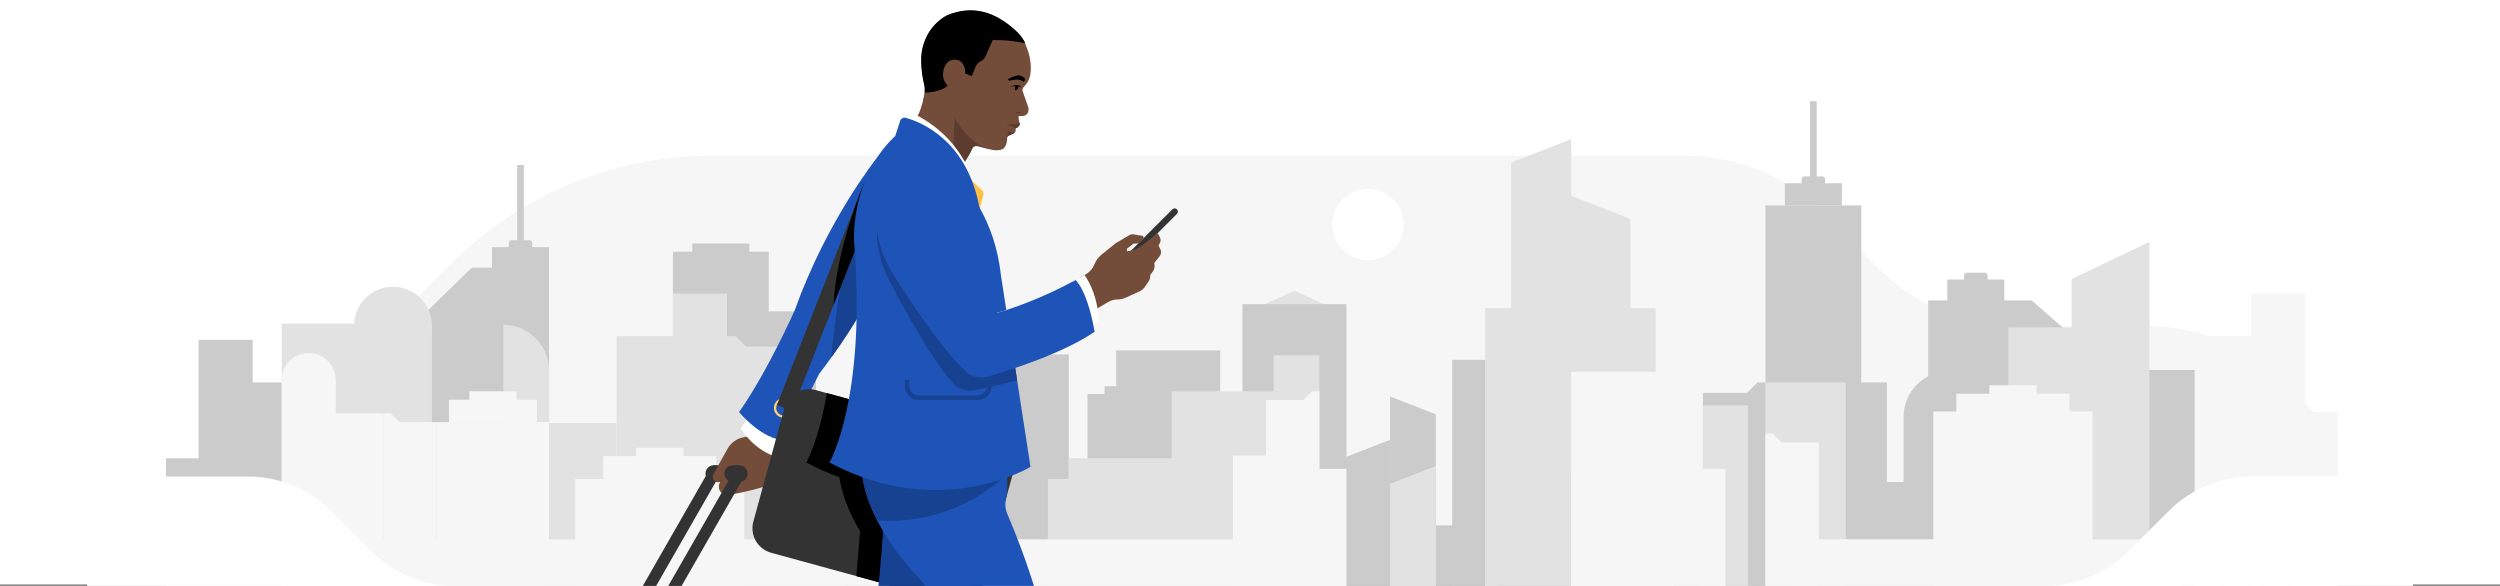 <?xml version="1.0" encoding="utf-8"?>
<!-- Generator: Adobe Illustrator 24.3.0, SVG Export Plug-In . SVG Version: 6.00 Build 0)  -->
<svg version="1.1" id="Layer_1" xmlns="http://www.w3.org/2000/svg" xmlns:xlink="http://www.w3.org/1999/xlink" x="0px" y="0px"
	 viewBox="0 0 1152 270" style="enable-background:new 0 0 1152 270;" xml:space="preserve">
<rect x="0" y="0" width="1152" height="270" fill="#808080" stroke="none"/>
<style type="text/css">
	.st0{clip-path:url(#SVGID_2_);}
	.st1{fill:#FFFFFF;}
	.st2{fill:#F6F6F6;}
	.st3{fill:#CBCBCB;}
	.st4{fill:#E2E2E2;}
	.st5{fill:#333333;}
	.st6{fill:#744C3A;}
	.st7{fill:#1E54B7;}
	.st8{fill:#174291;}
	.st9{fill:none;stroke:#FFCF70;stroke-width:1.067;stroke-miterlimit:10;}
	.st10{fill:#5C3C2E;}
	.st11{fill:#FFC043;}
	.st12{fill:none;stroke:#174291;stroke-width:2.133;stroke-miterlimit:10;}
</style>
<g>
	<defs>
		<rect id="SVGID_1_" width="1152" height="270"/>
	</defs>
	<clipPath id="SVGID_2_">
		<use xlink:href="#SVGID_1_"  style="overflow:visible;"/>
	</clipPath>
	<g class="st0">
		<path class="st1" d="M1152,0H0v269.307h1152V0z"/>
		<g>
			<path class="st2" d="M1077.134,215.815H98.226v53.512h978.908V215.815z"/>
			<path class="st2" d="M1071.823,195.718l-17.96-18.28c-8.479-8.611-18.536-15.444-29.599-20.106
				c-11.068-4.663-22.931-7.061-34.912-7.061h-59.84c-11.979,0.002-23.84-2.395-34.906-7.056
				c-11.066-4.662-21.121-11.495-29.587-20.108l-23.881-24.249c-8.473-8.609-18.531-15.437-29.599-20.094
				c-11.068-4.656-22.931-7.051-34.911-7.046h-33.564h-47.739H556.066h-75.133H327.897c-22.55-0.007-44.879,4.5-65.713,13.264
				c-20.832,8.768-39.765,21.619-55.713,37.824l-44.952,45.645c-15.936,16.214-34.862,29.076-55.693,37.85
				c-9.504,4.003-19.322,7.108-29.328,9.313v3.97h479.571h186.998h334.069v-18.911
				C1075.31,199.087,1073.518,197.449,1071.823,195.718z"/>
			<path class="st3" d="M669.173,277.8V165.782h21.07v126.745L669.173,277.8z"/>
			<path class="st3" d="M413.898,163.313h78.597V277.71h-78.597V163.313z"/>
			<path class="st3" d="M429.987,111.445v78.8h-27.654v-68.031L429.987,111.445z"/>
			<path class="st3" d="M514.318,161.46h47.948v116.25h-47.948V161.46z"/>
			<path class="st3" d="M508.986,177.959h47.948v99.904h-47.948V177.959z"/>
			<path class="st3" d="M610.894,242.062h59.885v32.704h-59.885V242.062z"/>
			<path class="st3" d="M661.639,190.936v51.835h-21.071v-60.04L661.639,190.936z"/>
			<path class="st3" d="M640.835,202.542v60.04h-21.07v-51.835L640.835,202.542z"/>
			<path class="st3" d="M511.808,201.623h3.314l4.082,4.07h17.205v93.404h-24.6V201.623z"/>
			<path class="st3" d="M532.96,231.252h18.401v46.458H532.96V231.252z"/>
			<path class="st3" d="M501.123,181.544h17.235v61.714h-17.235V181.544z"/>
			<path class="st3" d="M813.758,176.208h-3.913l-4.82,4.806h-20.318V291.32h29.052L813.758,176.208z"/>
			<path class="st3" d="M843.552,291.261h-24.94V156.604h24.94V291.261z"/>
			<path class="st3" d="M839.986,176.208h29.493v115.045h-29.493V176.208z"/>
			<path class="st3" d="M803.617,211.198h21.73v80.064h-21.73V211.198z"/>
			<path class="st3" d="M116.431,273.776h-24.94V156.604h24.94V273.776z"/>
			<path class="st3" d="M112.865,176.208h29.493v97.568h-29.493V176.208z"/>
			<path class="st3" d="M76.497,211.198h21.73v62.578h-21.73V211.198z"/>
			<path class="st3" d="M764.353,218.445h20.354v51.686h-20.354V218.445z"/>
			<path class="st3" d="M252.999,113.888h-26.296v10.182h26.282L252.999,113.888z"/>
			<path class="st3" d="M252.996,123.307h-35.607l-24.277,23.725v133.7h59.887L252.996,123.307z"/>
			<path class="st3" d="M244.01,110.715h-8.254c-0.173,0-0.344,0.035-0.504,0.101c-0.16,0.067-0.305,0.164-0.427,0.287
				c-0.123,0.123-0.219,0.268-0.284,0.428c-0.065,0.16-0.099,0.331-0.098,0.503v2.563h10.822v-2.563
				c0.005-0.17-0.022-0.338-0.082-0.496c-0.06-0.158-0.151-0.303-0.268-0.426c-0.116-0.123-0.257-0.221-0.413-0.289
				C244.347,110.754,244.18,110.718,244.01,110.715z"/>
			<path class="st3" d="M241.399,76.039h-3.076v38.548h3.076V76.039z"/>
			<path class="st3" d="M228.151,172.206h-30.038v105.658h30.038V172.206z"/>
			<path class="st3" d="M354.245,115.973h-44.169v161.891h44.169V115.973z"/>
			<path class="st3" d="M847.501,222.13h59.885v51.479h-59.885V222.13z"/>
			<path class="st3" d="M898.248,171.004v51.835h-21.07v-30.822c0-5.573,2.221-10.917,6.171-14.858
				C887.3,173.217,892.659,171.004,898.248,171.004z"/>
			<path class="st3" d="M897.307,128.812h26.296v10.182h-26.282L897.307,128.812z"/>
			<path class="st3" d="M888.522,138.425h47.716l24.277,21.311v132.627h-71.997L888.522,138.425z"/>
			<path class="st3" d="M906.297,125.64h8.254c0.173,0,0.344,0.035,0.504,0.101c0.16,0.067,0.305,0.164,0.427,0.287
				c0.123,0.123,0.219,0.268,0.284,0.428c0.066,0.16,0.099,0.331,0.098,0.503v2.563h-10.822v-2.563
				c-0.005-0.17,0.022-0.338,0.082-0.496c0.06-0.158,0.151-0.303,0.268-0.426c0.116-0.123,0.257-0.221,0.412-0.289
				C905.96,125.679,906.127,125.643,906.297,125.64z"/>
			<path class="st3" d="M319.013,112.19h26.296v10.182h-26.283L319.013,112.19z"/>
			<path class="st3" d="M900.631,222.187h59.885v48.55h-59.885V222.187z"/>
			<path class="st3" d="M382.779,192.662h46.859v85.048h-46.859V192.662z"/>
			<path class="st3" d="M362.568,208.14h20.84v69.724h-20.84V208.14z"/>
			<path class="st3" d="M976.947,170.467h46.859v98.801h-46.859V170.467z"/>
			<path class="st3" d="M956.737,185.944h20.84v104.713h-20.84V185.944z"/>
			<path class="st3" d="M998.928,196.306h24.88v73.617h-24.88V196.306z"/>
			<path class="st3" d="M1011.364,208.815c-6.872,0-12.441-5.554-12.441-12.407s5.57-12.407,12.441-12.407
				c6.87,0,12.441,5.554,12.441,12.407C1023.806,203.26,1018.236,208.815,1011.364,208.815z"/>
			<path class="st3" d="M978.717,211.784h20.84v59.192h-20.84V211.784z"/>
			<path class="st3" d="M566.776,277.864h-21.119v-92.841h21.119V277.864z"/>
			<path class="st3" d="M563.757,201.623h24.974v70.228h-24.974V201.623z"/>
			<path class="st3" d="M375.997,143.45h-36.997v134.259h36.997V143.45z"/>
			<path class="st4" d="M199.021,149.896h-35.86v127.967h35.86V149.896z"/>
			<path class="st4" d="M181.093,167.926c9.905,0,17.932-8.006,17.932-17.883c0-9.876-8.029-17.883-17.932-17.883
				c-9.904,0-17.932,8.006-17.932,17.883C163.16,159.919,171.189,167.926,181.093,167.926z"/>
			<path class="st4" d="M210.709,194.956h73.375v82.907h-73.375V194.956z"/>
			<path class="st4" d="M231.929,149.673v51.835h21.07v-30.822c0-5.573-2.22-10.917-6.171-14.858
				C242.877,151.886,237.516,149.673,231.929,149.673z"/>
			<path class="st4" d="M762.94,141.983h-78.597v128.686h78.597V141.983z"/>
			<path class="st4" d="M696.337,74.881v68.031h27.654v-78.8L696.337,74.881z"/>
			<path class="st4" d="M723.641,90.115v78.8h27.654v-68.031L723.641,90.115z"/>
			<path class="st4" d="M581.075,141.033l15.414-7.092l15.415,7.092H581.075z"/>
			<path class="st3" d="M620.464,140.13h-47.948V271.85h47.948V140.13z"/>
			<path class="st4" d="M542.735,220.732H482.85v56.977h59.885V220.732z"/>
			<path class="st4" d="M552.379,211.141h-59.885v66.57h59.885V211.141z"/>
			<path class="st1" d="M630.344,119.884c3.25,0.004,6.426-0.951,9.128-2.747c2.704-1.796,4.812-4.351,6.058-7.343
				c1.247-2.991,1.574-6.284,0.944-9.461c-0.631-3.177-2.193-6.097-4.488-8.389c-2.295-2.292-5.222-3.853-8.405-4.487
				c-3.186-0.634-6.488-0.311-9.489,0.928c-3.002,1.238-5.567,3.337-7.373,6.03c-1.805,2.693-2.769,5.859-2.769,9.098
				c-0.003,4.339,1.724,8.501,4.797,11.572C621.822,118.154,625.993,119.88,630.344,119.884z"/>
			<path class="st4" d="M335.016,154.878h3.914l4.82,4.806h20.318V269.99h-29.052V154.878z"/>
			<path class="st4" d="M310.075,269.931h24.94V135.273h-24.94V269.931z"/>
			<path class="st4" d="M313.642,154.878h-29.493v115.045h29.493V154.878z"/>
			<path class="st4" d="M350.01,189.868h-21.73v80.064h21.73V189.868z"/>
			<path class="st2" d="M1037.193,269.931h24.946V135.273h-24.946V269.931z"/>
			<path class="st2" d="M1040.766,154.878h-29.497v115.045h29.497V154.878z"/>
			<path class="st2" d="M1077.134,189.868h-21.735v80.064h21.735V189.868z"/>
			<path class="st4" d="M389.276,197.115h-25.208v72.881h25.208V197.115z"/>
			<path class="st4" d="M954.607,128.566l35.86-17.121v159.531h-35.86V128.566z"/>
			<path class="st4" d="M925.476,150.875h30.038v119.861h-30.038V150.875z"/>
			<path class="st3" d="M813.512,94.642h44.168v175.403h-44.168V94.642z"/>
			<path class="st2" d="M342.974,220.704h-77.865v50.271h77.865V220.704z"/>
			<path class="st3" d="M848.744,84.46h-26.296v10.182h26.282L848.744,84.46z"/>
			<path class="st3" d="M839.751,81.288h-8.254c-0.173,0-0.344,0.035-0.505,0.101c-0.16,0.067-0.305,0.164-0.427,0.287
				c-0.123,0.123-0.219,0.268-0.284,0.428c-0.066,0.16-0.099,0.331-0.098,0.503v2.563h10.822v-2.563
				c0.005-0.17-0.022-0.338-0.082-0.496c-0.06-0.158-0.151-0.303-0.268-0.426c-0.116-0.123-0.257-0.221-0.413-0.289
				S839.92,81.291,839.751,81.288z"/>
			<path class="st3" d="M837.134,46.612h-3.076V85.16h3.076V46.612z"/>
			<path class="st2" d="M252.998,194.522h-51.717v76.509h51.717V194.522z"/>
			<path class="st2" d="M206.882,184.185h40.515v10.499h-40.515V184.185z"/>
			<path class="st2" d="M216.273,180.284h21.744v8.508h-21.755L216.273,180.284z"/>
			<path class="st2" d="M770.85,171.332h-46.859v98.801h46.859V171.332z"/>
			<path class="st4" d="M805.546,186.809h-20.84v83.156h20.84V186.809z"/>
			<path class="st2" d="M964.25,189.624h-73.375v81.112h73.375V189.624z"/>
			<path class="st2" d="M953.633,181.426H901.49v10.499h52.143V181.426z"/>
			<path class="st2" d="M938.442,177.525h-21.744v8.508h21.755L938.442,177.525z"/>
			<path class="st2" d="M330.113,210.205H277.97v10.499h52.143V210.205z"/>
			<path class="st2" d="M314.908,206.306h-21.744v8.508h21.755L314.908,206.306z"/>
			<path class="st4" d="M176.681,149.137h-46.859v124.639h46.859V149.137z"/>
			<path class="st2" d="M154.701,174.975h-24.88v98.801h24.88V174.975z"/>
			<path class="st2" d="M142.263,187.484c6.872,0,12.441-5.554,12.441-12.407s-5.57-12.407-12.441-12.407
				s-12.441,5.554-12.441,12.407C129.821,181.93,135.392,187.484,142.263,187.484z"/>
			<path class="st2" d="M176.681,190.454h-22.609v83.156h22.609V190.454z"/>
			<path class="st4" d="M564.897,180.293h-24.974v97.417h24.974V180.293z"/>
			<path class="st4" d="M586.852,277.717h21.119V163.693h-21.119V277.717z"/>
			<path class="st4" d="M589.872,180.293h-24.975v97.417h24.975V180.293z"/>
			<path class="st4" d="M813.512,176.208h36.997v93.543h-36.997V176.208z"/>
			<path class="st2" d="M607.97,180.293h-3.314l-4.081,4.07H583.37v93.404h24.6V180.293z"/>
			<path class="st2" d="M813.512,199.793h3.314l4.082,4.07h17.205v93.404h-24.6V199.793z"/>
			<path class="st2" d="M176.681,190.454h3.314l4.082,4.07h17.205v93.404h-24.6V190.454z"/>
			<path class="st2" d="M586.515,209.922h-18.401v67.796h18.401V209.922z"/>
			<path class="st2" d="M620.464,216.058H603.23v61.714h17.235V216.058z"/>
			<path class="st4" d="M640.568,222.931v51.835h21.07v-60.04L640.568,222.931z"/>
			<path class="st2" d="M619.765,248.529H129.821v22.446h489.943L619.765,248.529z"/>
			<path class="st2" d="M1004.995,248.529H825.998v22.446h178.997V248.529z"/>
			<path class="st2" d="M795.126,216.058h-71.135v54.918h71.135V216.058z"/>
			<path class="st5" d="M328.929,222.065c2.121,0,3.842-1.72,3.842-3.842s-1.72-3.842-3.842-3.842s-3.842,1.72-3.842,3.842
				S326.808,222.065,328.929,222.065z"/>
			<path class="st5" d="M326.635,216.891l-34.747,60.622l4.626,2.651l34.747-60.622L326.635,216.891z"/>
			<path class="st5" d="M340.661,214.382h-11.732v7.684h11.732V214.382z"/>
			<path class="st6" d="M346.318,200.829l-3.636,0.651c-3.157,0.565-5.892,2.52-7.448,5.325l-6.517,11.748
				c-0.625,1.126-0.273,2.543,0.805,3.246c1.037,0.676,2.415,0.475,3.213-0.47l5.487-6.483h8.094v-14.016H346.318z"/>
			<path class="st6" d="M331.243,224.304c0,1.377,0.733,2.652,1.924,3.341c0.567,0.327,1.134,0.574,1.629,0.5
				c3.334-0.495,9.665-1.558,16.675-3.697c2.075-0.632,3.672-2.303,4.254-4.393l2.609-9.36l-12.015-9.868l-14.413,21.313
				C331.473,222.781,331.243,223.532,331.243,224.304z"/>
			<path class="st5" d="M338.369,216.89l-34.748,60.622l4.627,2.651l34.748-60.621L338.369,216.89z"/>
			<path class="st5" d="M340.661,222.065c2.121,0,3.842-1.72,3.842-3.842s-1.72-3.842-3.842-3.842s-3.842,1.72-3.842,3.842
				S338.54,222.065,340.661,222.065z"/>
			<path class="st1" d="M345.29,190.96l-3.857,6.578c0,0,5.672,9.981,16.9,13.158l4.395-8.975L345.29,190.96z"/>
			<path class="st5" d="M521.724,119.175l-2.108-2.108l20.603-20.603c0.582-0.582,1.526-0.582,2.109,0
				c0.582,0.582,0.582,1.526,0,2.108L521.724,119.175z"/>
			<path class="st6" d="M534.97,115.803c-0.044-0.373-0.154-0.735-0.325-1.069l-0.835-1.628l0.467-0.717
				c0.232-0.357,0.389-0.758,0.46-1.178c0.109-0.652,0.005-1.32-0.294-1.91l-0.96-1.883l-7.712,6.016
				c-1.665,1.356-3.907,2.033-6.453,2.352l-0.054-1.149l3.009-2.352l1.914-0.11c1.797-0.433,2.481-1.696,2.74-2.618
				c0.136-0.484-0.208-0.961-0.71-0.974c-1.001-0.026-2.363-0.305-3.366-0.544c-0.88-0.21-1.807-0.076-2.585,0.386l-6.142,3.64
				l-6.56,5.29c-1.436,1.158-2.547,2.668-3.225,4.383c-0.785,1.987-2.223,3.654-4.072,4.723c-1.014,0.586-2.021,1.155-3.02,1.711
				l7.69,14.358l5.584-3.287l0.105-0.061c1.326-0.78,2.836-1.191,4.374-1.191c1.225,0,2.438-0.261,3.555-0.767l6.618-2.994
				c0.58-0.262,1.112-0.622,1.574-1.06c0.3-0.287,0.568-0.604,0.799-0.948l1.878-2.802c0.333-0.497,0.527-1.075,0.559-1.672
				l0.06-1.079l1.119-1.497c0.202-0.27,0.371-0.562,0.506-0.871c0.366-0.843,0.457-1.778,0.261-2.675l-0.081-0.37l2.473-3.132
				C534.831,117.467,535.067,116.632,534.97,115.803z"/>
			<path class="st7" d="M403.949,72.922c0,0-22.83,28.434-37.726,70.019c0,0-12.609,28.461-25.659,46.941
				c0,0,10.666,13.029,21.57,13.029l15.265-30.53c0,0,18.536-23.988,23.716-37.89L403.949,72.922z"/>
			<path class="st8" d="M405.204,77.349c0,0-15.196,13.539-22.13,87.355c5.897-8.223,14.717-21.292,18.041-30.214L405.204,77.349z"
				/>
			<path class="st9" d="M361.162,191.979c2.218,0,4.017-1.798,4.017-4.016s-1.798-4.016-4.017-4.016s-4.016,1.798-4.016,4.016
				S358.944,191.979,361.162,191.979z"/>
			<path class="st5" d="M364.958,189.325l-6.949-2.727l40.342-102.779c0.563-1.434,2.183-2.142,3.618-1.578l4.351,1.707
				L364.958,189.325z"/>
			<path class="st5" d="M438.353,277.445l-82.985-22.72c-6.249-1.711-9.928-8.164-8.217-14.413l14.333-52.35
				c1.711-6.249,8.164-9.928,14.413-8.217l82.985,22.72c6.249,1.711,9.928,8.164,8.217,14.413l-14.333,52.35
				C451.056,275.476,444.603,279.155,438.353,277.445z"/>
			<path d="M384.114,140.524L406.32,83.95l-3.233-1.269c-2.053-0.805-4.369,0.205-5.176,2.258
				C397.911,84.939,385.156,114.989,384.114,140.524z"/>
			<path d="M452.767,269.227l5.602-20.464c-1.508-3.908-3.111-7.857-4.824-11.835c-1.037-2.407-1.204-5.101-0.512-7.629
				c0.272-0.993,0.411-2.018,0.414-3.047l0.016-6.273c6.832-2.491,10.715-4.84,10.715-4.84l-1.691-10.975
				c-1.07-0.747-2.275-1.335-3.605-1.699l-77.892-21.326c-3.724,22.148-9.448,31.962-9.448,31.962c5.178,2.776,10.259,5,15.212,6.77
				c0.838,5.555,3.189,14.185,9.53,24.907c-0.384,5.429-0.949,12.729-1.699,20.683l43.769,11.983
				C444.603,279.155,451.056,275.476,452.767,269.227z"/>
			<path class="st8" d="M456.784,221.161l4.034-3.989l1.149-4.393h-58.602c0.659,6.63,1.97,14.095,4.203,22.44
				c0,0-1.786,32.32-5.527,57.687h39.382C447.51,273.957,453.849,249.066,456.784,221.161z"/>
			<path class="st7" d="M464.211,236.928c-1.037-2.407-1.204-5.101-0.512-7.629c0.272-0.993,0.411-2.018,0.414-3.047l0.031-12.045
				l-67.105-1.25c0,0-2.647,22.204,25.962,52.939c2.828,3.038,5.194,6.478,7.023,10.204c2.022,4.117,4.891,10.044,8.041,16.806
				h44.784C478.785,276.342,472.846,256.978,464.211,236.928z"/>
			<path class="st8" d="M464.133,218.329l0.011-4.123l-67.105-1.25c0,0-1.247,10.471,7.235,26.985
				C426.466,241.297,448.674,233.364,464.133,218.329z"/>
			<path class="st6" d="M472.267,19.711c0,0-13.655-22.018-35.985-12.565c0,0-1.973,0.894-4.41,3.154
				c-5.028,4.663-7.602,11.38-7.377,18.233c0.102,3.113,0.467,6.934,1.441,10.698c0,0,0.749,2.812-0.611,7.25l23.614,12.995
				L472.267,19.711z"/>
			<path class="st6" d="M421.847,54.643c0,0,2.871-1.841,5.046-16.232l32.189,30.761l-10.353-2.262c0,0-2.262,5.568-6.177,10.44
				L421.847,54.643z"/>
			<path class="st10" d="M455.868,68.749l-15.593-17.551c-0.704,6.542-1.391,16.07-0.27,21.859l2.801,3.968
				c2.489-3.175,4.281-6.583,5.207-8.521c0.44-0.923,1.466-1.401,2.456-1.147L455.868,68.749z"/>
			<path class="st6" d="M457.478,7.65c0,0,12.809,5.55,15.156,13.022c0.506,1.607,1.276,3.068,1.645,4.75
				c0.522,2.372,0.825,4.826,0.682,7.257c-0.151,2.569-0.803,4.676-2.503,6.604c-0.815,0.925-1.626,1.561-1.175,2.873
				c0.276,0.802,0.565,1.599,0.848,2.399c0.551,1.559,1.103,3.12,1.653,4.679c0.011,0.03,0.021,0.06,0.032,0.091
				c0.417,1.18,0.131,2.604-0.806,3.459c-1.009,0.919-2.406,0.659-3.659,0.659c0,0-0.029,2.146,0.638,3.596
				c0,0-0.116,1.421-2.058,2.146c0,0,0.464,1.16-0.493,2.117l-2.62,1.218c-0.41,0.191-0.674,0.592-0.695,1.043
				c-0.099,2.095-0.512,4.816-2.88,5.438c-2.3,0.604-4.922-0.004-7.1-0.806c-2.693-0.992-5.008-2.637-7.087-4.587
				c-0.614-0.577-1.204-1.18-1.77-1.805c-1.016-1.123-1.957-2.313-2.837-3.545c-0.876-1.225-1.687-2.498-2.442-3.8
				c0,0,0.021-6.52,1.173-10.384l6.779-31.792L457.478,7.65z"/>
			<path class="st10" d="M470.937,51.855c-0.026-0.061-0.093-0.092-0.148-0.119c-0.103-0.051-0.218-0.079-0.331-0.098
				c-0.254-0.043-0.513-0.044-0.77-0.048c-0.051-0.001-0.102-0.002-0.154-0.004c-0.353-0.013-1.216-0.139-1.49,0.116
				c-0.477,0.442,0.293,0.641,0.621,0.657c0.563,0.029,0.85-0.39,1.333-0.426c0.236-0.017,0.381,0.11,0.616,0.11
				c0.073,0,0.147,0.01,0.22-0.006C470.918,52.018,470.973,51.95,470.937,51.855z"/>
			<path d="M467.669,39.506c-0.009,0.862-0.049,2.047,0.223,2.047c0.438,0,1.528-0.469,1.411-1.974
				c-0.002-0.029-0.003-0.045-0.005-0.073H467.669z"/>
			<path d="M465.334,39.982c0,0,3.303-1.608,5.04-0.116l-0.123,0.44C470.253,40.307,469.568,39.143,465.334,39.982z"/>
			<path class="st1" d="M419.631,53.018l-2.371,5.951l34.237,37.695c0,0-1.257-29.914-30.404-44.214
				C420.537,52.176,419.86,52.442,419.631,53.018z"/>
			<path d="M464.527,36.847c0.121,0.437,1.067,0.244,1.36,0.202c0.784-0.114,1.536-0.364,2.332-0.392
				c0.728-0.026,1.477,0.061,2.169,0.296c0.272,0.093,0.536,0.221,0.762,0.401c0.189,0.153,0.456,0.431,0.717,0.26
				c0.064-0.042,0.112-0.105,0.155-0.169c0.164-0.249,0.362-0.629,0.372-0.933c0.011-0.308-0.261-0.52-0.475-0.699
				c-0.549-0.46-1.224-0.763-1.899-0.983c-0.719-0.236-1.494,0.006-2.196,0.201c-0.706,0.196-1.407,0.443-2.067,0.761
				C465.467,35.932,464.412,36.402,464.527,36.847z"/>
			<path class="st11" d="M446.9,82.431l5.617,5.239c0.572,0.533,0.806,1.336,0.61,2.094l-2.478,9.583l-7.796-7.575L446.9,82.431z"/>
			<path class="st7" d="M412.518,62.657l2.279-6.964c0.354-1.083,1.489-1.699,2.586-1.396c6.743,1.858,28.702,10.3,34.113,42.366
				L412.518,62.657z"/>
			<path class="st7" d="M412.518,62.657c0,0,43.037,13.316,48.742,64.359l13.584,88.124c0,0-41.701,25.265-92.636-2.037
				c0,0,17.114-29.339,11.41-101.056C393.616,112.045,391.15,82.789,412.518,62.657z"/>
			<path class="st12" d="M455.851,174.944v2.982c0,2.945-2.388,5.333-5.333,5.333h-27.184c-2.945,0-5.333-2.388-5.333-5.333v-2.982"
				/>
			<path d="M440.004,35.792l2.851-2.621l4.983,1.912l1.681-4.275c0.437-1.111,1.278-2.018,2.353-2.536
				c1.016-0.491,1.824-1.328,2.279-2.36l3.273-7.427c0,0,7.071-0.346,14.922,1.434c-0.029-0.067-0.049-0.137-0.085-0.219
				c-1.37-3.109-3.9-5.503-6.504-7.601C461.584,8.737,456.6,6,451.268,5.116c-0.464-0.077-0.929-0.14-1.396-0.19
				c-4.571-0.482-9.4,0.325-13.588,2.223c0,0-1.973,0.894-4.41,3.155c-5.028,4.663-7.602,11.38-7.377,18.233
				c0.102,3.113,0.467,6.934,1.441,10.697c0,0,0.332,1.264,0.147,3.425C429.904,42.664,436.685,41.768,440.004,35.792z"/>
			<path class="st10" d="M468.336,57.024c-0.886,0.044-1.768,0.169-2.63,0.379c-0.596,0.145-1.502,0.356-1.869-0.318
				c0.165,0.305,0.275,0.654,0.62,0.802c0.281,0.121,0.592,0.073,0.885,0.122c0.296,0.049,0.605,0.173,0.885,0.282
				c0.312,0.122,0.616,0.263,0.912,0.42c0.144,0.077,0.286,0.157,0.424,0.241c0.078,0.047,0.279,0.231,0.365,0.231
				c1.943-0.725,2.059-2.146,2.059-2.146C469.92,56.885,468.478,57.018,468.336,57.024z"/>
			<path class="st10" d="M464.08,64.128c0.019-0.206,0.033-0.4,0.041-0.566c0.021-0.451,0.286-0.853,0.695-1.043l2.508-1.167
				c-1.51-0.39-2.565-1.127-2.565-1.127C464.094,62.675,464.08,64.072,464.08,64.128z"/>
			<path class="st1" d="M499.798,126.726c-24.761,14.242-45.017,18.668-45.017,18.668s-10.984,22.37,13.128,17.816
				c15.753-2.976,30.188-10.167,38.305-14.797C506.166,137.853,502.278,130.408,499.798,126.726z"/>
			<path class="st8" d="M455.568,151.027c-0.348-2.428-1.522-5.341-3.011-8.306c-2.41-4.8-4.614-9.702-6.42-14.761l-0.099-0.278
				c-1.332-3.73-1.944-7.67-1.838-11.629c0.261-9.716-1.729-29.385-22.052-29.96c0,0-28.297,2.948-14.089,39.701
				c0,0,18.177,36.749,31.153,50.82c2.527,2.74,6.288,3.96,9.943,3.232c4.566-0.911,11.693-2.452,19.542-4.582l-4.056-26.314
				c-3.57,0.926-6.558,1.582-8.798,2.024C455.749,150.992,455.658,151.01,455.568,151.027z"/>
			<path class="st7" d="M503.812,149.755c-1.053-5.266-3.633-15.817-8.136-20.719c-15.944,8.666-29.541,13.2-36.308,15.151
				c-0.091,0.027-0.18,0.052-0.269,0.078c-0.555-2.39-1.974-5.191-3.711-8.018c-2.813-4.576-5.427-9.271-7.661-14.157l-0.124-0.269
				c-1.647-3.602-2.594-7.475-2.826-11.429c-0.572-9.702-4.239-29.129-24.537-27.962c0,0-27.939,5.36-10.636,40.762
				c0,0,21.258,35.056,35.391,47.965c2.752,2.514,6.605,3.408,10.184,2.368c10.509-3.052,34.815-10.774,49.198-20.647
				C504.375,152.878,504.192,151.66,503.812,149.755z"/>
			<path class="st6" d="M444.815,33.676c0,0,0.174-6.96-5.828-6.09c-3.878,0.562-5.331,6.324-3.925,9.435
				c0.637,1.408,1.638,2.675,2.672,3.812c0.531,0.584,1.09,1.142,1.668,1.681c0.168,0.157,1.813,1.457,1.777,1.559
				C441.177,44.073,444.815,33.676,444.815,33.676z"/>
			<path class="st5" d="M340.661,222.065h-2.998c-2.122,0-3.842-1.72-3.842-3.842c0-2.122,1.72-3.842,3.842-3.842h2.998V222.065z"/>
			<path class="st1" d="M171.376,254.194l-18.74-18.74c-10.137-10.163-23.922-15.873-38.286-15.873H40.119v50.485h169.542
				C195.298,270.066,181.538,264.356,171.376,254.194z"/>
			<path class="st1" d="M1111.881,219.581h-74.229c-14.363,0-28.147,5.71-38.284,15.873l-18.74,18.74
				c-10.163,10.163-23.922,15.873-38.286,15.873h169.539V219.581z"/>
		</g>
	</g>
</g>
</svg>

